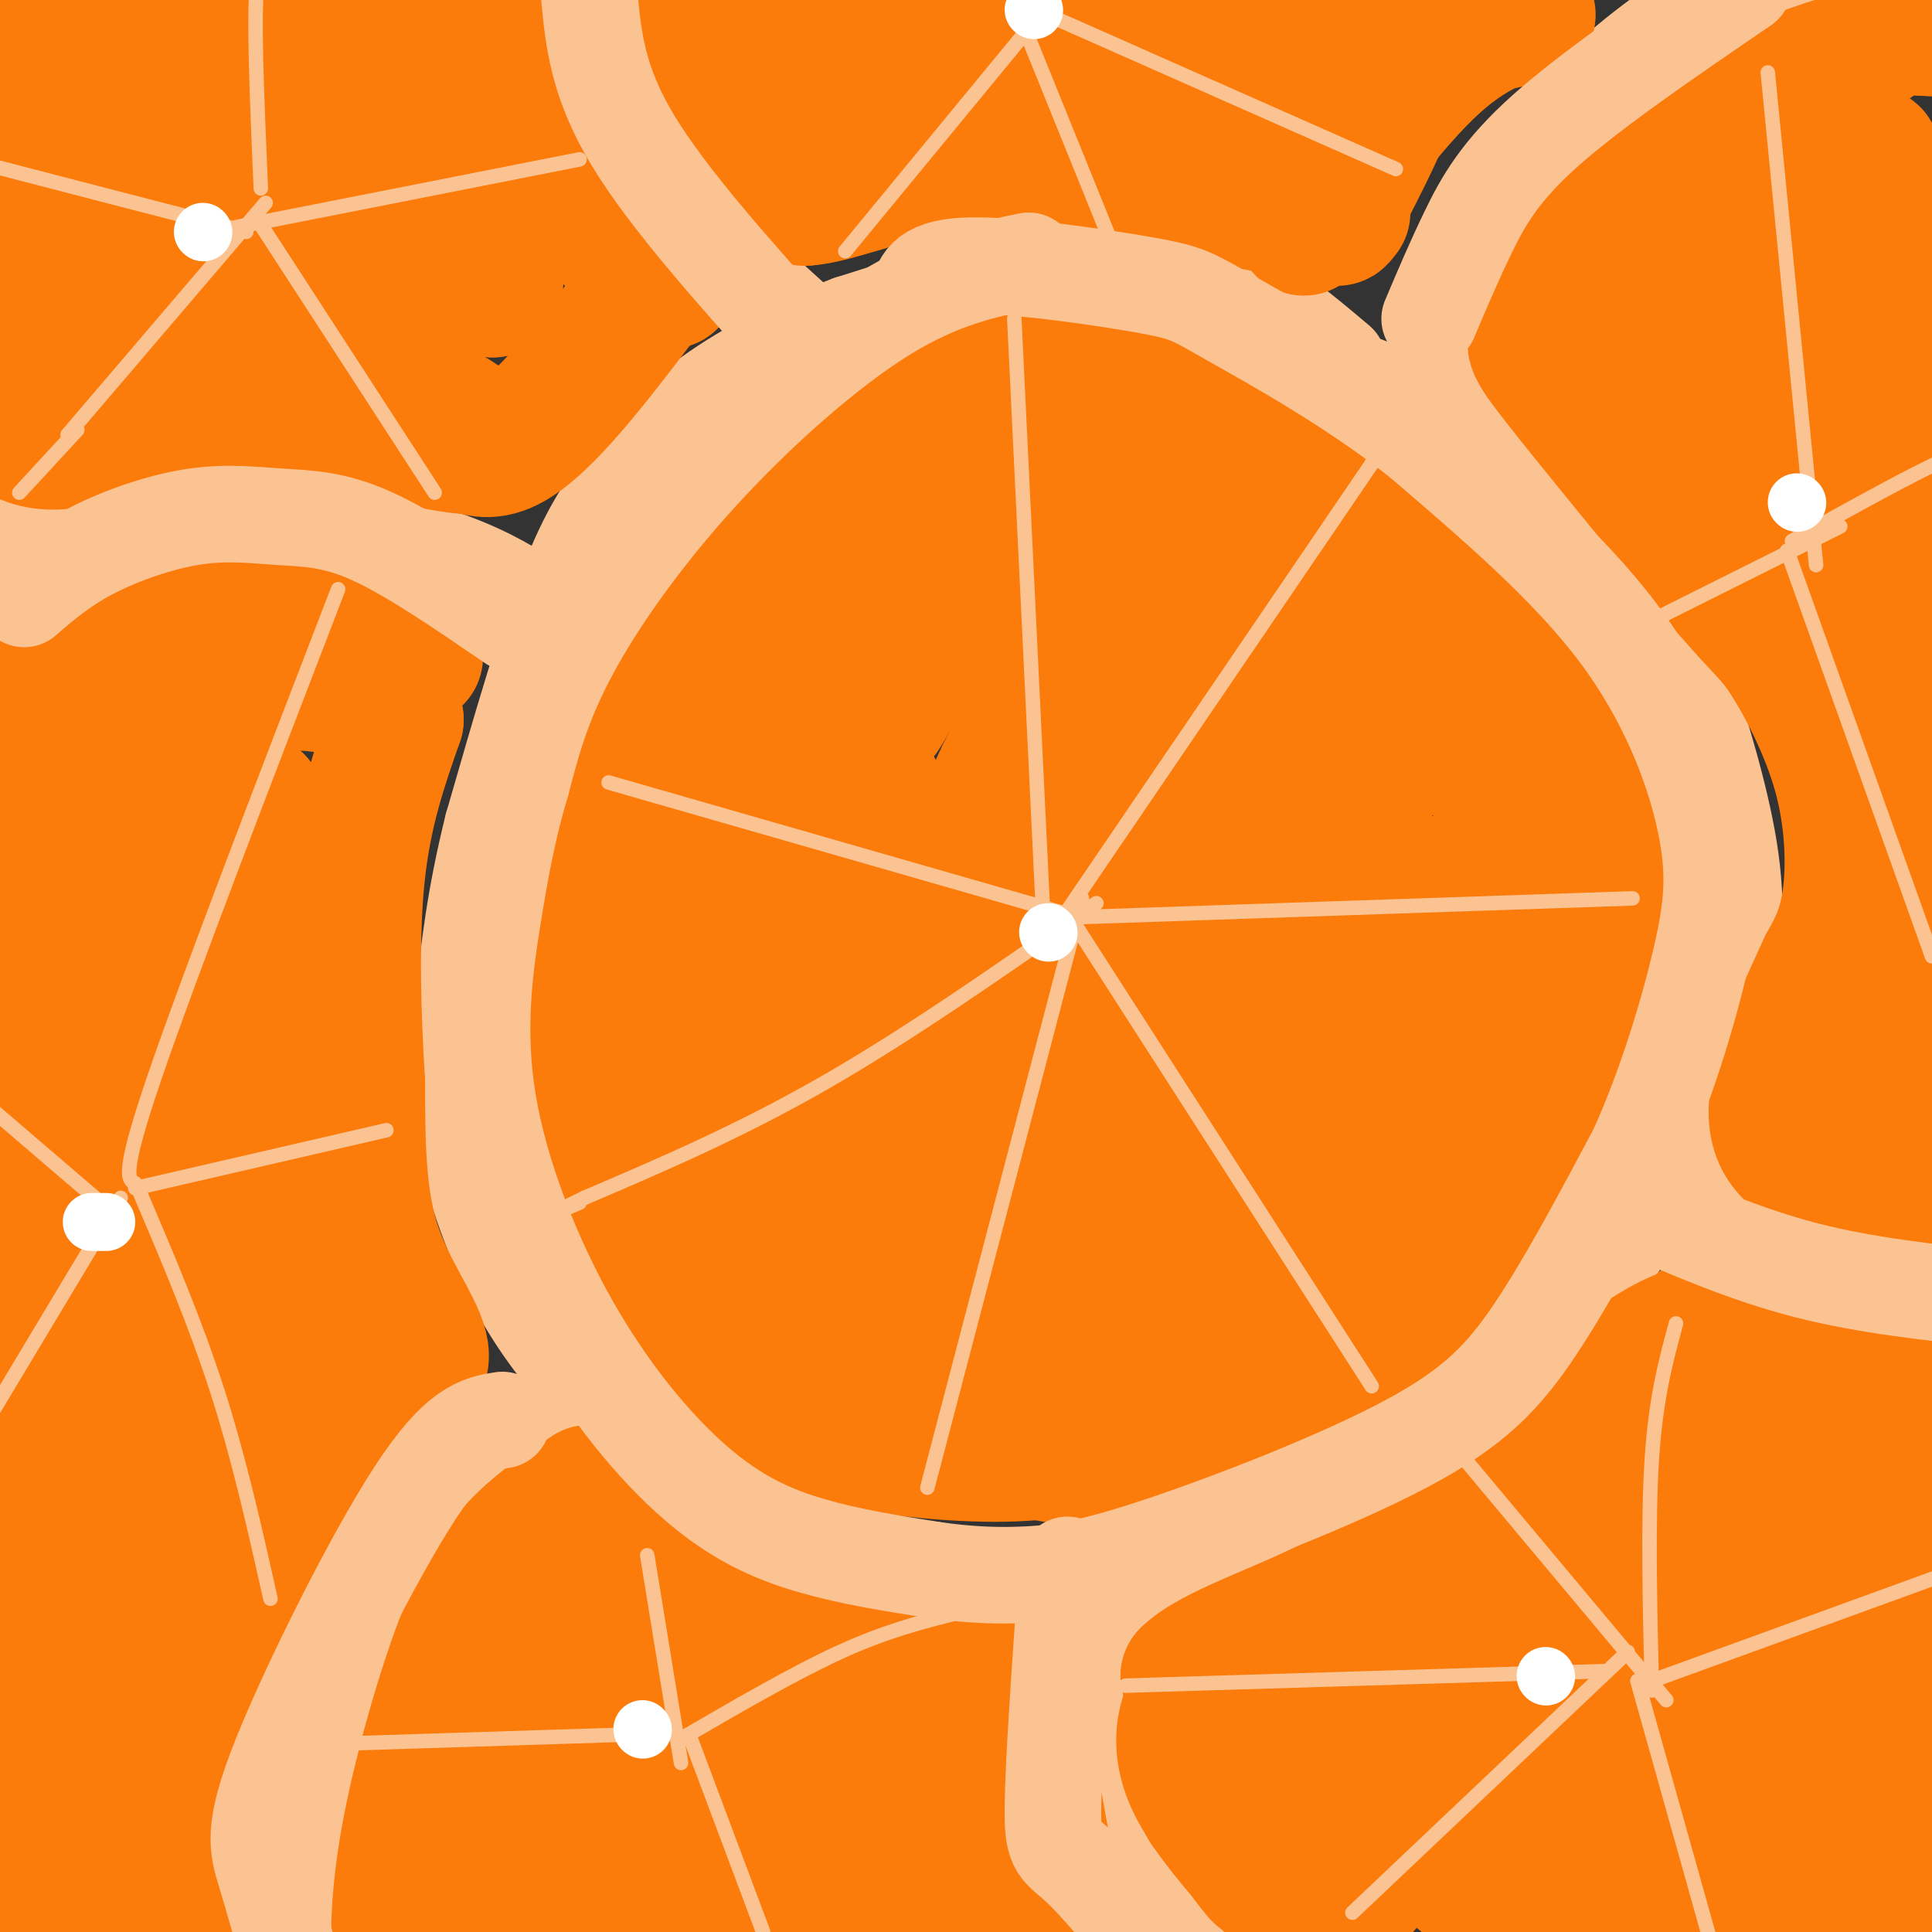 <svg viewBox='0 0 400 400' version='1.1' xmlns='http://www.w3.org/2000/svg' xmlns:xlink='http://www.w3.org/1999/xlink'><rect x="0" y="0" width="400" height="400" fill="#333333" stroke="none"/><g fill='none' stroke='#FCC392' stroke-width='20' stroke-linecap='round' stroke-linejoin='round'><path d='M277,75c-6.970,-5.881 -13.940,-11.762 -21,-15c-7.060,-3.238 -14.208,-3.833 -22,-4c-7.792,-0.167 -16.226,0.095 -26,2c-9.774,1.905 -20.887,5.452 -32,9'/><path d='M176,67c-10.705,4.008 -21.467,9.528 -29,15c-7.533,5.472 -11.836,10.896 -16,16c-4.164,5.104 -8.190,9.887 -13,22c-4.810,12.113 -10.405,31.557 -16,51'/><path d='M102,171c-3.707,14.774 -4.973,26.207 -6,36c-1.027,9.793 -1.815,17.944 0,28c1.815,10.056 6.233,22.016 11,31c4.767,8.984 9.884,14.992 15,21'/><path d='M122,287c4.748,6.139 9.118,10.986 17,17c7.882,6.014 19.276,13.196 33,18c13.724,4.804 29.778,7.230 44,7c14.222,-0.230 26.611,-3.115 39,-6'/><path d='M255,323c10.802,-2.555 18.308,-5.943 28,-12c9.692,-6.057 21.571,-14.785 32,-26c10.429,-11.215 19.408,-24.919 26,-38c6.592,-13.081 10.796,-25.541 15,-38'/><path d='M356,209c3.246,-11.515 3.860,-21.303 2,-33c-1.860,-11.697 -6.193,-25.303 -9,-34c-2.807,-8.697 -4.088,-12.485 -10,-19c-5.912,-6.515 -16.456,-15.758 -27,-25'/><path d='M312,98c-8.733,-7.178 -17.067,-12.622 -24,-16c-6.933,-3.378 -12.467,-4.689 -18,-6'/><path d='M299,82c-0.982,-5.714 -1.964,-11.429 0,-19c1.964,-7.571 6.875,-17.000 15,-27c8.125,-10.000 19.464,-20.571 28,-27c8.536,-6.429 14.268,-8.714 20,-11'/><path d='M362,-2c4.167,-2.167 4.583,-2.083 5,-2'/><path d='M165,67c-6.200,-5.600 -12.400,-11.200 -18,-17c-5.600,-5.800 -10.600,-11.800 -15,-22c-4.400,-10.200 -8.200,-24.600 -12,-39'/><path d='M109,124c-4.798,-2.935 -9.595,-5.869 -19,-9c-9.405,-3.131 -23.417,-6.458 -36,-8c-12.583,-1.542 -23.738,-1.298 -33,0c-9.262,1.298 -16.631,3.649 -24,6'/><path d='M-3,113c-4.000,1.000 -2.000,0.500 0,0'/><path d='M121,287c-8.393,5.869 -16.786,11.738 -24,17c-7.214,5.262 -13.250,9.917 -19,24c-5.750,14.083 -11.214,37.595 -13,52c-1.786,14.405 0.107,19.702 2,25'/><path d='M230,336c-1.200,13.689 -2.400,27.378 -3,35c-0.600,7.622 -0.600,9.178 7,16c7.600,6.822 22.800,18.911 38,31'/><path d='M352,245c11.250,7.917 22.500,15.833 32,20c9.500,4.167 17.250,4.583 25,5'/></g>
<g fill='none' stroke='#FB7B0B' stroke-width='28' stroke-linecap='round' stroke-linejoin='round'><path d='M117,195c-3.131,13.167 -3.958,21.583 -2,31c1.958,9.417 6.702,19.833 12,29c5.298,9.167 11.149,17.083 17,25'/><path d='M144,280c5.169,5.998 9.592,8.494 14,11c4.408,2.506 8.802,5.021 18,7c9.198,1.979 23.199,3.423 34,3c10.801,-0.423 18.400,-2.711 26,-5'/><path d='M236,296c9.241,-2.011 19.343,-4.539 28,-8c8.657,-3.461 15.869,-7.855 25,-15c9.131,-7.145 20.180,-17.041 27,-26c6.820,-8.959 9.410,-16.979 12,-25'/><path d='M328,222c3.083,-13.607 4.792,-35.125 4,-48c-0.792,-12.875 -4.083,-17.107 -8,-23c-3.917,-5.893 -8.458,-13.446 -13,-21'/><path d='M311,130c-5.800,-7.889 -13.800,-17.111 -26,-26c-12.200,-8.889 -28.600,-17.444 -45,-26'/><path d='M240,78c-12.911,-5.867 -22.689,-7.533 -35,-3c-12.311,4.533 -27.156,15.267 -42,26'/><path d='M163,101c-12.622,10.933 -23.178,25.267 -29,38c-5.822,12.733 -6.911,23.867 -8,35'/><path d='M126,174c-2.105,10.716 -3.368,20.006 -2,29c1.368,8.994 5.368,17.691 10,27c4.632,9.309 9.895,19.231 16,27c6.105,7.769 13.053,13.384 20,19'/><path d='M170,276c3.148,3.880 1.019,4.081 9,6c7.981,1.919 26.072,5.555 38,5c11.928,-0.555 17.694,-5.301 23,-10c5.306,-4.699 10.153,-9.349 15,-14'/><path d='M216,287c-3.812,5.301 -7.624,10.603 0,-27c7.624,-37.603 26.683,-118.110 23,-108c-3.683,10.110 -30.107,110.837 -34,117c-3.893,6.163 14.745,-82.239 19,-111c4.255,-28.761 -5.872,2.120 -16,33'/><path d='M208,191c-8.826,25.307 -22.890,72.074 -22,66c0.890,-6.074 16.736,-64.989 22,-88c5.264,-23.011 -0.053,-10.116 -10,15c-9.947,25.116 -24.524,62.454 -31,76c-6.476,13.546 -4.850,3.299 -1,-16c3.850,-19.299 9.925,-47.649 16,-76'/><path d='M182,168c0.657,-10.517 -5.700,1.191 -13,20c-7.300,18.809 -15.542,44.718 -17,39c-1.458,-5.718 3.869,-43.062 1,-53c-2.869,-9.938 -13.935,7.531 -25,25'/><path d='M128,199c-4.350,4.528 -2.726,3.349 -3,1c-0.274,-2.349 -2.444,-5.867 -4,-10c-1.556,-4.133 -2.496,-8.882 0,-16c2.496,-7.118 8.427,-16.605 10,-18c1.573,-1.395 -1.214,5.303 -4,12'/><path d='M127,168c-4.628,15.196 -14.199,47.187 -13,41c1.199,-6.187 13.169,-50.550 14,-54c0.831,-3.450 -9.477,34.014 -13,48c-3.523,13.986 -0.262,4.493 3,-5'/><path d='M118,198c9.418,-22.914 31.463,-77.699 34,-75c2.537,2.699 -14.432,62.880 -12,64c2.432,1.120 24.266,-56.823 31,-71c6.734,-14.177 -1.633,15.411 -10,45'/><path d='M161,161c-4.093,13.250 -9.326,23.874 -1,4c8.326,-19.874 30.211,-70.244 33,-70c2.789,0.244 -13.518,51.104 -12,54c1.518,2.896 20.862,-42.173 27,-52c6.138,-9.827 -0.931,15.586 -8,41'/><path d='M200,138c4.590,-3.527 20.066,-32.844 26,-44c5.934,-11.156 2.328,-4.152 2,-2c-0.328,2.152 2.623,-0.547 0,8c-2.623,8.547 -10.822,28.340 -7,24c3.822,-4.340 19.663,-32.811 23,-34c3.337,-1.189 -5.832,24.906 -15,51'/><path d='M229,141c5.855,-4.326 27.991,-40.643 30,-36c2.009,4.643 -16.111,50.244 -15,56c1.111,5.756 21.453,-28.335 30,-41c8.547,-12.665 5.299,-3.904 -5,23c-10.299,26.904 -27.650,71.952 -45,117'/><path d='M224,260c5.383,-3.955 41.340,-72.344 56,-98c14.660,-25.656 8.022,-8.579 -6,25c-14.022,33.579 -35.429,83.660 -30,79c5.429,-4.660 37.692,-64.062 48,-79c10.308,-14.938 -1.341,14.589 -10,36c-8.659,21.411 -14.330,34.705 -20,48'/><path d='M262,271c6.422,-8.002 32.476,-52.008 44,-71c11.524,-18.992 8.519,-12.969 2,2c-6.519,14.969 -16.551,38.884 -21,50c-4.449,11.116 -3.316,9.433 4,-5c7.316,-14.433 20.816,-41.617 27,-54c6.184,-12.383 5.053,-9.967 1,-15c-4.053,-5.033 -11.026,-17.517 -18,-30'/><path d='M301,148c-5.560,-11.381 -10.458,-24.833 -6,-18c4.458,6.833 18.274,33.952 24,50c5.726,16.048 3.363,21.024 1,26'/><path d='M320,206c-4.378,13.822 -15.822,35.378 -25,49c-9.178,13.622 -16.089,19.311 -23,25'/><path d='M272,280c-7.150,6.917 -13.525,11.710 -20,15c-6.475,3.290 -13.051,5.078 -19,6c-5.949,0.922 -11.271,0.978 -16,0c-4.729,-0.978 -8.864,-2.989 -13,-5'/><path d='M204,296c-7.482,-3.223 -19.686,-8.781 -27,-14c-7.314,-5.219 -9.738,-10.097 -12,-17c-2.262,-6.903 -4.360,-15.829 -4,-25c0.360,-9.171 3.180,-18.585 6,-28'/><path d='M401,6c-2.911,-0.178 -5.822,-0.356 -8,0c-2.178,0.356 -3.622,1.244 -11,7c-7.378,5.756 -20.689,16.378 -34,27'/><path d='M348,40c-10.133,7.711 -18.467,13.489 -23,18c-4.533,4.511 -5.267,7.756 -6,11'/><path d='M319,69c-1.600,2.022 -2.600,1.578 4,10c6.600,8.422 20.800,25.711 35,43'/><path d='M358,122c7.514,8.738 8.797,9.085 12,14c3.203,4.915 8.324,14.400 11,24c2.676,9.600 2.907,19.314 2,26c-0.907,6.686 -2.954,10.343 -5,14'/><path d='M378,200c-4.067,8.933 -11.733,24.267 -10,33c1.733,8.733 12.867,10.867 24,13'/><path d='M392,246c5.323,0.846 6.631,-3.538 8,-2c1.369,1.538 2.800,9.000 1,-11c-1.800,-20.000 -6.831,-67.462 -8,-100c-1.169,-32.538 1.523,-50.154 2,-41c0.477,9.154 -1.262,45.077 -3,81'/><path d='M392,173c0.477,19.807 3.169,28.824 1,40c-2.169,11.176 -9.200,24.511 -6,8c3.200,-16.511 16.631,-62.868 22,-86c5.369,-23.132 2.677,-23.038 0,-29c-2.677,-5.962 -5.338,-17.981 -8,-30'/><path d='M401,76c-2.254,-9.408 -3.887,-17.930 -6,-21c-2.113,-3.070 -4.704,-0.690 -8,14c-3.296,14.690 -7.296,41.690 -11,46c-3.704,4.310 -7.113,-14.070 -11,-23c-3.887,-8.930 -8.254,-8.408 -10,-7c-1.746,1.408 -0.873,3.704 0,6'/><path d='M355,91c2.909,1.981 10.182,3.933 3,2c-7.182,-1.933 -28.818,-7.751 -22,-22c6.818,-14.249 42.091,-36.928 50,-39c7.909,-2.072 -11.545,16.464 -31,35'/><path d='M355,67c-7.468,7.672 -10.638,9.352 -1,3c9.638,-6.352 32.085,-20.735 42,-27c9.915,-6.265 7.297,-4.411 -2,4c-9.297,8.411 -25.272,23.380 -31,26c-5.728,2.620 -1.208,-7.109 4,-16c5.208,-8.891 11.104,-16.946 17,-25'/><path d='M384,32c-0.274,-4.548 -9.458,-3.417 -23,3c-13.542,6.417 -31.440,18.119 -35,19c-3.560,0.881 7.220,-9.060 18,-19'/><path d='M344,35c5.556,-5.667 10.444,-10.333 17,-14c6.556,-3.667 14.778,-6.333 23,-9'/><path d='M343,342c-6.793,16.978 -13.585,33.955 -17,38c-3.415,4.045 -3.451,-4.844 0,-18c3.451,-13.156 10.391,-30.581 7,-22c-3.391,8.581 -17.112,43.166 -22,50c-4.888,6.834 -0.944,-14.083 3,-35'/><path d='M314,355c0.613,-6.176 0.646,-4.116 0,-3c-0.646,1.116 -1.971,1.287 -4,3c-2.029,1.713 -4.761,4.969 -6,13c-1.239,8.031 -0.986,20.837 -1,21c-0.014,0.163 -0.297,-12.315 -2,-18c-1.703,-5.685 -4.828,-4.575 -9,-4c-4.172,0.575 -9.393,0.616 -13,4c-3.607,3.384 -5.602,10.110 -5,14c0.602,3.890 3.801,4.945 7,6'/><path d='M281,391c1.574,0.409 2.008,-1.570 0,-4c-2.008,-2.430 -6.458,-5.311 -9,-7c-2.542,-1.689 -3.176,-2.185 -3,0c0.176,2.185 1.163,7.050 0,9c-1.163,1.950 -4.475,0.986 -8,-2c-3.525,-2.986 -7.262,-7.993 -11,-13'/><path d='M250,374c-1.298,-4.833 0.958,-10.417 4,-16c3.042,-5.583 6.869,-11.167 20,-22c13.131,-10.833 35.565,-26.917 58,-43'/><path d='M332,293c11.536,-8.452 11.375,-8.083 13,-10c1.625,-1.917 5.036,-6.119 13,-4c7.964,2.119 20.482,10.560 33,19'/><path d='M391,298c6.105,3.797 4.868,3.788 5,5c0.132,1.212 1.633,3.644 0,12c-1.633,8.356 -6.401,22.634 -8,46c-1.599,23.366 -0.028,55.819 -1,50c-0.972,-5.819 -4.486,-49.909 -8,-94'/><path d='M379,317c-7.733,6.569 -23.067,69.992 -29,88c-5.933,18.008 -2.467,-9.400 5,-37c7.467,-27.600 18.933,-55.392 14,-45c-4.933,10.392 -26.267,58.969 -33,74c-6.733,15.031 1.133,-3.485 9,-22'/><path d='M345,375c4.335,-10.281 10.672,-24.985 9,-24c-1.672,0.985 -11.352,17.657 -17,29c-5.648,11.343 -7.265,17.357 -4,19c3.265,1.643 11.411,-1.085 23,-10c11.589,-8.915 26.620,-24.015 24,-20c-2.620,4.015 -22.891,27.147 -29,33c-6.109,5.853 1.946,-5.574 10,-17'/><path d='M361,385c-1.943,5.990 -11.801,29.466 -18,27c-6.199,-2.466 -8.738,-30.873 -11,-44c-2.262,-13.127 -4.245,-10.972 -8,-13c-3.755,-2.028 -9.280,-8.238 -19,-6c-9.720,2.238 -23.634,12.925 -25,13c-1.366,0.075 9.817,-10.463 21,-21'/><path d='M301,341c-6.476,2.179 -33.167,18.125 -44,24c-10.833,5.875 -5.810,1.679 -5,-3c0.810,-4.679 -2.595,-9.839 -6,-15'/><path d='M246,347c4.844,-4.911 19.956,-9.689 30,-15c10.044,-5.311 15.022,-11.156 20,-17'/><path d='M296,315c11.289,-9.178 29.511,-23.622 40,-31c10.489,-7.378 13.244,-7.689 16,-8'/><path d='M352,276c1.548,-2.107 -2.583,-3.375 9,-1c11.583,2.375 38.881,8.393 38,17c-0.881,8.607 -29.940,19.804 -59,31'/><path d='M340,323c-14.051,8.678 -19.679,14.872 -7,5c12.679,-9.872 43.667,-35.811 38,-31c-5.667,4.811 -47.987,40.372 -56,44c-8.013,3.628 18.282,-24.678 25,-33c6.718,-8.322 -6.141,3.339 -19,15'/><path d='M321,323c-8.856,7.507 -21.498,18.775 -34,23c-12.502,4.225 -24.866,1.407 -31,3c-6.134,1.593 -6.038,7.598 -6,12c0.038,4.402 0.019,7.201 0,10'/><path d='M250,371c3.131,6.179 10.958,16.625 11,17c0.042,0.375 -7.702,-9.321 -11,-17c-3.298,-7.679 -2.149,-13.339 -1,-19'/><path d='M249,352c-1.756,-1.089 -5.644,5.689 -3,14c2.644,8.311 11.822,18.156 21,28'/><path d='M122,309c-6.086,3.994 -12.172,7.987 -17,14c-4.828,6.013 -8.397,14.045 -12,25c-3.603,10.955 -7.239,24.834 -9,36c-1.761,11.166 -1.646,19.619 -1,24c0.646,4.381 1.823,4.691 3,5'/><path d='M86,413c0.500,0.833 0.250,0.417 0,0'/><path d='M115,317c3.867,4.022 7.733,8.044 15,12c7.267,3.956 17.933,7.844 27,10c9.067,2.156 16.533,2.578 24,3'/><path d='M181,342c6.833,0.833 11.917,1.417 17,2'/><path d='M198,344c1.444,17.822 -3.444,61.378 -3,68c0.444,6.622 6.222,-23.689 12,-54'/><path d='M207,358c1.012,-12.833 -2.458,-17.917 0,-3c2.458,14.917 10.845,49.833 13,56c2.155,6.167 -1.923,-16.417 -6,-39'/><path d='M214,372c-0.756,-11.077 0.354,-19.268 -2,-20c-2.354,-0.732 -8.172,5.995 -14,20c-5.828,14.005 -11.665,35.287 -13,36c-1.335,0.713 1.833,-19.144 5,-39'/><path d='M190,369c-3.291,2.367 -14.017,27.783 -19,35c-4.983,7.217 -4.222,-3.767 -1,-17c3.222,-13.233 8.906,-28.717 8,-28c-0.906,0.717 -8.402,17.633 -12,21c-3.598,3.367 -3.299,-6.817 -3,-17'/><path d='M163,363c-4.491,5.126 -14.218,26.440 -19,32c-4.782,5.560 -4.619,-4.634 -3,-16c1.619,-11.366 4.693,-23.905 5,-24c0.307,-0.095 -2.155,12.253 -6,25c-3.845,12.747 -9.074,25.893 -10,18c-0.926,-7.893 2.450,-36.827 0,-40c-2.450,-3.173 -10.725,19.413 -19,42'/><path d='M111,400c-3.810,9.494 -3.837,12.229 -5,8c-1.163,-4.229 -3.464,-15.423 -2,-31c1.464,-15.577 6.691,-35.536 5,-28c-1.691,7.536 -10.302,42.567 -10,43c0.302,0.433 9.515,-33.734 14,-44c4.485,-10.266 4.243,3.367 4,17'/><path d='M117,365c0.823,3.976 0.880,5.416 4,1c3.120,-4.416 9.301,-14.689 10,-24c0.699,-9.311 -4.086,-17.660 -4,-20c0.086,-2.340 5.043,1.330 10,5'/><path d='M137,327c8.167,2.000 23.583,4.500 39,7'/><path d='M86,136c-5.156,-2.356 -10.311,-4.711 -14,-6c-3.689,-1.289 -5.911,-1.511 -15,-1c-9.089,0.511 -25.044,1.756 -41,3'/><path d='M16,132c-7.947,1.947 -7.316,5.316 -8,6c-0.684,0.684 -2.684,-1.316 -4,27c-1.316,28.316 -1.947,86.947 -1,128c0.947,41.053 3.474,64.526 6,88'/><path d='M9,381c0.089,17.733 -2.689,18.067 1,18c3.689,-0.067 13.844,-0.533 24,-1'/><path d='M34,398c6.119,-11.012 9.417,-38.042 14,-56c4.583,-17.958 10.452,-26.845 16,-34c5.548,-7.155 10.774,-12.577 16,-18'/><path d='M80,290c4.619,-4.357 8.167,-6.250 7,-11c-1.167,-4.750 -7.048,-12.357 -10,-22c-2.952,-9.643 -2.976,-21.321 -3,-33'/><path d='M74,224c-0.822,-13.267 -1.378,-29.933 0,-43c1.378,-13.067 4.689,-22.533 8,-32'/><path d='M82,149c-1.211,-6.456 -8.239,-6.596 -13,-7c-4.761,-0.404 -7.256,-1.072 -12,0c-4.744,1.072 -11.735,3.885 -16,5c-4.265,1.115 -5.802,0.531 -8,7c-2.198,6.469 -5.057,19.991 -6,54c-0.943,34.009 0.028,88.504 1,143'/><path d='M28,351c-0.333,33.500 -1.667,45.750 3,23c4.667,-22.750 15.333,-80.500 20,-121c4.667,-40.500 3.333,-63.750 2,-87'/><path d='M53,166c-0.400,11.369 -2.399,83.291 -2,113c0.399,29.709 3.195,17.204 5,12c1.805,-5.204 2.618,-3.106 3,-8c0.382,-4.894 0.334,-16.779 -2,-32c-2.334,-15.221 -6.952,-33.777 -12,-48c-5.048,-14.223 -10.524,-24.111 -16,-34'/><path d='M29,169c-4.333,-9.000 -7.167,-14.500 -10,-20'/><path d='M5,5c0.000,0.000 -3.000,83.000 -3,83'/><path d='M2,88c9.393,10.417 34.375,-5.042 48,-11c13.625,-5.958 15.893,-2.417 20,0c4.107,2.417 10.054,3.708 16,5'/><path d='M86,82c6.578,3.133 15.022,8.467 14,10c-1.022,1.533 -11.511,-0.733 -22,-3'/><path d='M78,89c-14.099,-0.164 -38.346,0.925 -40,-1c-1.654,-1.925 19.285,-6.864 29,-9c9.715,-2.136 8.204,-1.467 10,0c1.796,1.467 6.898,3.734 12,6'/><path d='M89,85c4.133,3.911 8.467,10.689 16,7c7.533,-3.689 18.267,-17.844 29,-32'/><path d='M134,60c5.869,-4.440 6.042,0.458 1,-3c-5.042,-3.458 -15.298,-15.274 -22,-26c-6.702,-10.726 -9.851,-20.363 -13,-30'/><path d='M100,1c-2.967,-5.385 -3.883,-3.849 -14,-1c-10.117,2.849 -29.433,7.011 -41,8c-11.567,0.989 -15.383,-1.195 -18,-2c-2.617,-0.805 -4.033,-0.230 -5,8c-0.967,8.230 -1.483,24.115 -2,40'/><path d='M20,54c-1.137,9.374 -2.979,12.807 0,3c2.979,-9.807 10.778,-32.856 15,-41c4.222,-8.144 4.868,-1.385 6,10c1.132,11.385 2.752,27.396 6,27c3.248,-0.396 8.124,-17.198 13,-34'/><path d='M60,19c2.342,-5.841 1.698,-3.443 2,-5c0.302,-1.557 1.551,-7.069 4,1c2.449,8.069 6.100,29.720 10,35c3.900,5.280 8.050,-5.809 9,-16c0.950,-10.191 -1.300,-19.483 1,-15c2.300,4.483 9.150,22.742 16,41'/><path d='M102,60c2.093,-0.696 -0.674,-22.935 -3,-28c-2.326,-5.065 -4.211,7.044 -2,15c2.211,7.956 8.518,11.757 3,12c-5.518,0.243 -22.862,-3.074 -34,-3c-11.138,0.074 -16.069,3.537 -21,7'/><path d='M45,63c-6.000,2.167 -10.500,4.083 -15,6'/><path d='M143,4c6.500,12.417 13.000,24.833 17,31c4.000,6.167 5.500,6.083 7,6'/><path d='M167,41c5.179,-0.333 14.625,-4.167 24,-6c9.375,-1.833 18.679,-1.667 31,0c12.321,1.667 27.661,4.833 43,8'/><path d='M265,43c7.048,3.177 3.167,7.120 7,1c3.833,-6.120 15.378,-22.301 25,-31c9.622,-8.699 17.321,-9.914 19,-10c1.679,-0.086 -2.660,0.957 -7,2'/><path d='M309,5c-18.271,7.670 -60.447,25.845 -72,30c-11.553,4.155 7.517,-5.709 16,-11c8.483,-5.291 6.378,-6.009 6,-7c-0.378,-0.991 0.971,-2.255 -3,-4c-3.971,-1.745 -13.261,-3.970 -33,-3c-19.739,0.970 -49.925,5.134 -60,6c-10.075,0.866 -0.037,-1.567 10,-4'/><path d='M173,12c18.905,-1.595 61.167,-3.583 53,-5c-8.167,-1.417 -66.762,-2.262 -66,-4c0.762,-1.738 60.881,-4.369 121,-7'/><path d='M281,-4c19.762,-1.548 8.667,-1.917 6,0c-2.667,1.917 3.095,6.119 3,14c-0.095,7.881 -6.048,19.440 -12,31'/><path d='M278,41c-2.000,5.667 -1.000,4.333 0,3'/></g>
<g fill='none' stroke='#FCC392' stroke-width='20' stroke-linecap='round' stroke-linejoin='round'><path d='M213,54c-9.125,1.857 -18.250,3.714 -30,11c-11.750,7.286 -26.125,20.000 -38,33c-11.875,13.000 -21.250,26.286 -27,37c-5.750,10.714 -7.875,18.857 -10,27'/><path d='M108,162c-2.660,8.831 -4.311,17.408 -6,28c-1.689,10.592 -3.417,23.200 -1,38c2.417,14.800 8.978,31.792 17,46c8.022,14.208 17.506,25.633 26,33c8.494,7.367 15.998,10.676 24,13c8.002,2.324 16.501,3.662 25,5'/><path d='M193,325c7.490,1.094 13.714,1.329 20,1c6.286,-0.329 12.633,-1.222 27,-6c14.367,-4.778 36.753,-13.440 51,-21c14.247,-7.560 20.356,-14.017 27,-24c6.644,-9.983 13.822,-23.491 21,-37'/><path d='M339,238c5.976,-13.293 10.416,-28.027 13,-39c2.584,-10.973 3.311,-18.185 1,-29c-2.311,-10.815 -7.660,-25.233 -18,-39c-10.340,-13.767 -25.670,-26.884 -41,-40'/><path d='M294,91c-14.624,-11.509 -30.683,-20.281 -39,-25c-8.317,-4.719 -8.893,-5.386 -18,-7c-9.107,-1.614 -26.745,-4.175 -36,-4c-9.255,0.175 -10.128,3.088 -11,6'/><path d='M296,66c2.511,-5.933 5.022,-11.867 8,-18c2.978,-6.133 6.422,-12.467 16,-21c9.578,-8.533 25.289,-19.267 41,-30'/><path d='M166,72c-13.833,-15.417 -27.667,-30.833 -35,-43c-7.333,-12.167 -8.167,-21.083 -9,-30'/><path d='M106,129c-10.506,-7.195 -21.011,-14.389 -29,-18c-7.989,-3.611 -13.461,-3.638 -19,-4c-5.539,-0.362 -11.145,-1.059 -18,0c-6.855,1.059 -14.959,3.874 -21,7c-6.041,3.126 -10.021,6.563 -14,10'/><path d='M104,294c-4.565,0.708 -9.131,1.417 -18,15c-8.869,13.583 -22.042,40.042 -28,55c-5.958,14.958 -4.702,18.417 -3,24c1.702,5.583 3.851,13.292 6,21'/><path d='M221,324c-1.444,20.244 -2.889,40.489 -3,50c-0.111,9.511 1.111,8.289 6,13c4.889,4.711 13.444,15.356 22,26'/><path d='M339,250c11.333,4.917 22.667,9.833 35,13c12.333,3.167 25.667,4.583 39,6'/></g>
<g fill='none' stroke='#FCC392' stroke-width='3' stroke-linecap='round' stroke-linejoin='round'><path d='M216,190c0.000,0.000 -6.000,-124.000 -6,-124'/><path d='M220,190c0.000,0.000 64.000,-94.000 64,-94'/><path d='M284,96c10.667,-15.667 5.333,-7.833 0,0'/><path d='M220,190c0.000,0.000 118.000,-4.000 118,-4'/><path d='M221,189c0.000,0.000 63.000,98.000 63,98'/><path d='M224,186c0.000,0.000 -32.000,122.000 -32,122'/><path d='M227,187c-19.167,13.417 -38.333,26.833 -56,37c-17.667,10.167 -33.833,17.083 -50,24'/><path d='M121,248c-8.500,4.167 -4.750,2.583 -1,1'/><path d='M220,189c0.000,0.000 -94.000,-27.000 -94,-27'/><path d='M28,245c-1.500,-0.750 -3.000,-1.500 4,-22c7.000,-20.500 22.500,-60.750 38,-101'/><path d='M28,246c0.000,0.000 52.000,-12.000 52,-12'/><path d='M29,247c5.750,13.500 11.500,27.000 16,41c4.500,14.000 7.750,28.500 11,43'/><path d='M25,248c0.000,0.000 -30.000,50.000 -30,50'/><path d='M22,250c0.000,0.000 -28.000,-24.000 -28,-24'/><path d='M345,352c0.000,0.000 -41.000,-49.000 -41,-49'/><path d='M342,350c-0.417,-17.667 -0.833,-35.333 0,-48c0.833,-12.667 2.917,-20.333 5,-28'/><path d='M342,348c0.000,0.000 66.000,-24.000 66,-24'/><path d='M339,348c0.000,0.000 16.000,57.000 16,57'/><path d='M337,342c0.000,0.000 -57.000,54.000 -57,54'/><path d='M332,346c0.000,0.000 -99.000,3.000 -99,3'/><path d='M141,365c0.000,0.000 -7.000,-43.000 -7,-43'/><path d='M141,360c11.750,-6.833 23.500,-13.667 33,-18c9.500,-4.333 16.750,-6.167 24,-8'/><path d='M143,360c0.000,0.000 15.000,40.000 15,40'/><path d='M134,359c0.000,0.000 -63.000,2.000 -63,2'/><path d='M376,117c0.000,0.000 -10.000,-102.000 -10,-102'/><path d='M371,112c12.750,-7.083 25.500,-14.167 32,-17c6.500,-2.833 6.750,-1.417 7,0'/><path d='M370,114c0.000,0.000 30.000,84.000 30,84'/><path d='M381,109c0.000,0.000 -42.000,21.000 -42,21'/><path d='M217,1c0.000,0.000 -42.000,51.000 -42,51'/><path d='M213,8c0.000,0.000 17.000,42.000 17,42'/><path d='M219,4c0.000,0.000 70.000,31.000 70,31'/><path d='M55,42c0.000,0.000 -41.000,48.000 -41,48'/><path d='M53,45c0.000,0.000 37.000,57.000 37,57'/><path d='M49,47c0.000,0.000 71.000,-14.000 71,-14'/><path d='M54,39c-0.667,-15.500 -1.333,-31.000 -1,-39c0.333,-8.000 1.667,-8.500 3,-9'/><path d='M16,89c0.000,0.000 -12.000,13.000 -12,13'/><path d='M51,48c0.000,0.000 -54.000,-14.000 -54,-14'/></g>
<g fill='none' stroke='#FFFFFF' stroke-width='12' stroke-linecap='round' stroke-linejoin='round'><path d='M217,193c0.000,0.000 0.100,0.100 0.1,0.1'/><path d='M214,2c0.000,0.000 0.100,0.100 0.1,0.1'/><path d='M42,48c0.000,0.000 0.100,0.100 0.1,0.1'/><path d='M19,253c0.000,0.000 3.000,0.000 3,0'/><path d='M133,358c0.000,0.000 0.100,0.100 0.1,0.1'/><path d='M320,347c0.000,0.000 0.100,0.100 0.1,0.1'/><path d='M372,104c0.000,0.000 0.100,0.100 0.1,0.1'/></g>
</svg>